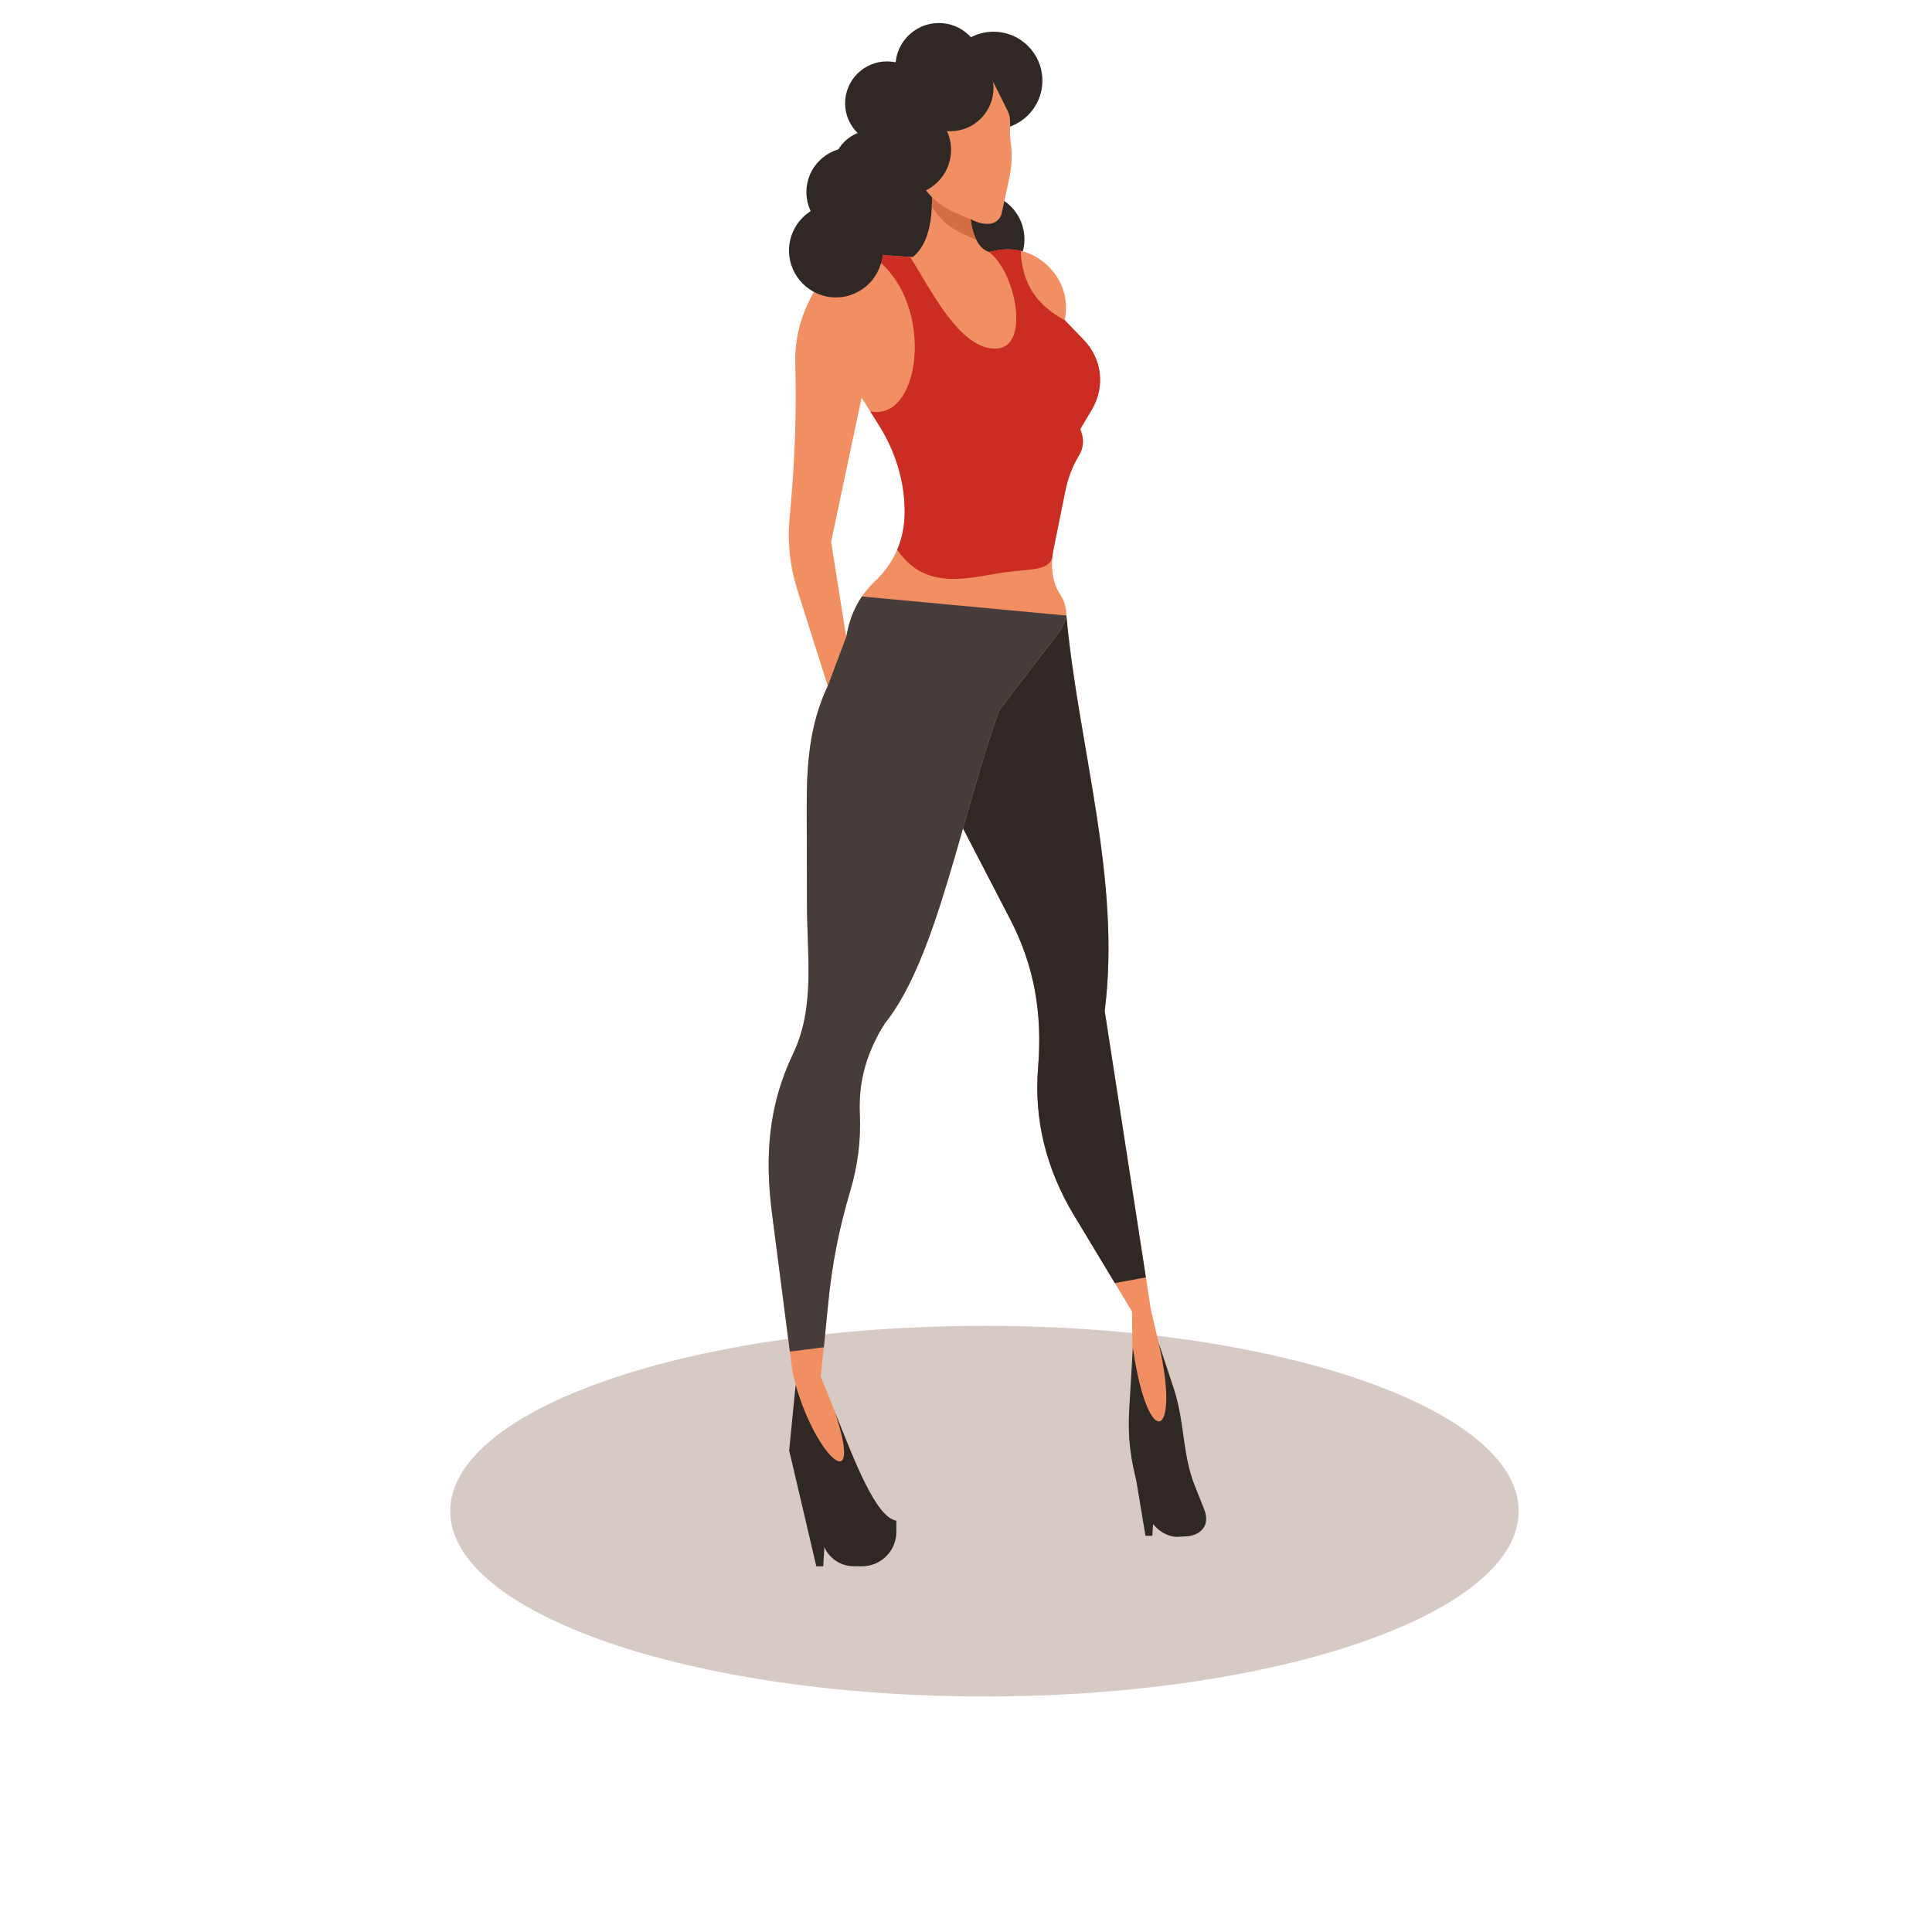 <?xml version="1.0" encoding="UTF-8" standalone="no"?>
<!-- Created with Inkscape (http://www.inkscape.org/) -->

<svg
   version="1.1"
   id="svg1"
   width="880"
   height="880"
   viewBox="0 0 880 880"
   sodipodi:docname="woman-red-shirt.svg"
   inkscape:version="1.3.2 (091e20e, 2023-11-25, custom)"
   xmlns:inkscape="http://www.inkscape.org/namespaces/inkscape"
   xmlns:sodipodi="http://sodipodi.sourceforge.net/DTD/sodipodi-0.dtd"
   xmlns="http://www.w3.org/2000/svg"
   xmlns:svg="http://www.w3.org/2000/svg">
  <defs
     id="defs1">
    <clipPath
       clipPathUnits="userSpaceOnUse"
       id="clipPath3">
      <path
         d="M 0,660 H 660 V 0 H 0 Z"
         transform="translate(-336.312,-80.465)"
         id="path3" />
    </clipPath>
    <clipPath
       clipPathUnits="userSpaceOnUse"
       id="clipPath5">
      <path
         d="M 0,660 H 660 V 0 H 0 Z"
         transform="translate(-334.164,-594.109)"
         id="path5" />
    </clipPath>
    <clipPath
       clipPathUnits="userSpaceOnUse"
       id="clipPath7">
      <path
         d="M 0,660 H 660 V 0 H 0 Z"
         transform="translate(-320.732,-622.461)"
         id="path7" />
    </clipPath>
    <clipPath
       clipPathUnits="userSpaceOnUse"
       id="clipPath9">
      <path
         d="M 0,660 H 660 V 0 H 0 Z"
         transform="translate(-364.063,-452.263)"
         id="path9" />
    </clipPath>
    <clipPath
       clipPathUnits="userSpaceOnUse"
       id="clipPath11">
      <path
         d="M 0,660 H 660 V 0 H 0 Z"
         transform="translate(-364.297,-449.625)"
         id="path11" />
    </clipPath>
    <clipPath
       clipPathUnits="userSpaceOnUse"
       id="clipPath13">
      <path
         d="M 0,660 H 660 V 0 H 0 Z"
         transform="translate(-282.774,-425.675)"
         id="path13" />
    </clipPath>
    <clipPath
       clipPathUnits="userSpaceOnUse"
       id="clipPath15">
      <path
         d="M 0,660 H 660 V 0 H 0 Z"
         transform="translate(-294.454,-456.233)"
         id="path15" />
    </clipPath>
    <clipPath
       clipPathUnits="userSpaceOnUse"
       id="clipPath17">
      <path
         d="M 0,660 H 660 V 0 H 0 Z"
         transform="translate(-297.287,-519.487)"
         id="path17" />
    </clipPath>
    <clipPath
       clipPathUnits="userSpaceOnUse"
       id="clipPath19">
      <path
         d="M 0,660 H 660 V 0 H 0 Z"
         transform="translate(-311.232,-571.734)"
         id="path19" />
    </clipPath>
    <clipPath
       clipPathUnits="userSpaceOnUse"
       id="clipPath21">
      <path
         d="M 0,660 H 660 V 0 H 0 Z"
         transform="translate(-318.333,-589.401)"
         id="path21" />
    </clipPath>
    <clipPath
       clipPathUnits="userSpaceOnUse"
       id="clipPath23">
      <path
         d="M 0,660 H 660 V 0 H 0 Z"
         transform="translate(-345.304,-611.185)"
         id="path23" />
    </clipPath>
    <clipPath
       clipPathUnits="userSpaceOnUse"
       id="clipPath25">
      <path
         d="M 0,660 H 660 V 0 H 0 Z"
         transform="translate(-324.626,-615.164)"
         id="path25" />
    </clipPath>
    <clipPath
       clipPathUnits="userSpaceOnUse"
       id="clipPath27">
      <path
         d="M 0,660 H 660 V 0 H 0 Z"
         transform="translate(-302.996,-610.44)"
         id="path27" />
    </clipPath>
    <clipPath
       clipPathUnits="userSpaceOnUse"
       id="clipPath29">
      <path
         d="M 0,660 H 660 V 0 H 0 Z"
         transform="translate(-309.386,-593.295)"
         id="path29" />
    </clipPath>
    <clipPath
       clipPathUnits="userSpaceOnUse"
       id="clipPath31">
      <path
         d="M 0,660 H 660 V 0 H 0 Z"
         transform="translate(-285.546,-558.398)"
         id="path31" />
    </clipPath>
    <clipPath
       clipPathUnits="userSpaceOnUse"
       id="clipPath33">
      <path
         d="M 0,660 H 660 V 0 H 0 Z"
         transform="translate(-290.678,-579.175)"
         id="path33" />
    </clipPath>
    <clipPath
       clipPathUnits="userSpaceOnUse"
       id="clipPath35">
      <path
         d="M 0,660 H 660 V 0 H 0 Z"
         transform="translate(-297.859,-588.766)"
         id="path35" />
    </clipPath>
    <clipPath
       clipPathUnits="userSpaceOnUse"
       id="clipPath37">
      <path
         d="M 0,660 H 660 V 0 H 0 Z"
         transform="translate(-271.8,-186.869)"
         id="path37" />
    </clipPath>
    <clipPath
       clipPathUnits="userSpaceOnUse"
       id="clipPath39">
      <path
         d="M 0,660 H 660 V 0 H 0 Z"
         transform="translate(-269.596,-164.495)"
         id="path39" />
    </clipPath>
    <clipPath
       clipPathUnits="userSpaceOnUse"
       id="clipPath41">
      <path
         d="M 0,660 H 660 V 0 H 0 Z"
         transform="translate(-387.001,-199.497)"
         id="path41" />
    </clipPath>
    <clipPath
       clipPathUnits="userSpaceOnUse"
       id="clipPath43">
      <path
         d="M 0,660 H 660 V 0 H 0 Z"
         transform="translate(-385.763,-168.72)"
         id="path43" />
    </clipPath>
  </defs>
  <sodipodi:namedview
     id="namedview1"
     pagecolor="#ffffff"
     bordercolor="#000000"
     borderopacity="0.25"
     inkscape:showpageshadow="2"
     inkscape:pageopacity="0.0"
     inkscape:pagecheckerboard="0"
     inkscape:deskcolor="#d1d1d1"
     inkscape:zoom="0.69318182"
     inkscape:cx="439.27869"
     inkscape:cy="440"
     inkscape:window-width="1440"
     inkscape:window-height="830"
     inkscape:window-x="-6"
     inkscape:window-y="-6"
     inkscape:window-maximized="1"
     inkscape:current-layer="g1">
    <inkscape:page
       x="0"
       y="0"
       inkscape:label="1"
       id="page1"
       width="880"
       height="880"
       margin="107.286 188.197 10.476 205.025"
       bleed="0" />
  </sodipodi:namedview>
  <g
     id="g1"
     inkscape:groupmode="layer"
     inkscape:label="1">
    <g
       id="group-MC0">
      <path
         id="path2"
         d="m 0,0 c 100.54,0 182.541,28.445 182.541,63.32 0,34.875 -82.001,63.322 -182.541,63.322 -100.541,0 -182.542,-28.447 -182.542,-63.322 C -182.542,28.445 -100.541,0 0,0"
         style="fill:#d7c9c4;fill-opacity:1;fill-rule:evenodd;stroke:none"
         transform="matrix(1.333,0,0,-1.333,448.415,772.714)"
         clip-path="url(#clipPath3)" />
      <path
         id="path4"
         d="m 0,0 c 8.727,0 15.802,-7.075 15.802,-15.801 0,-8.726 -7.075,-15.801 -15.802,-15.801 -5.923,0 -11.085,3.26 -13.79,8.082 -2.831,-2.578 -6.595,-4.149 -10.725,-4.149 -8.802,0 -15.937,7.135 -15.937,15.937 0,8.801 7.135,15.937 15.937,15.937 6.014,0 11.247,-3.33 13.961,-8.247 C -7.757,-1.53 -4.057,0 0,0 m 5.241,55.065 c 9.221,0 16.695,-7.475 16.695,-16.695 0,-9.222 -7.474,-16.697 -16.695,-16.697 -9.221,0 -16.696,7.475 -16.696,16.697 0,9.22 7.475,16.695 16.696,16.695"
         style="fill:#2f2825;fill-opacity:1;fill-rule:evenodd;stroke:none"
         transform="matrix(1.333,0,0,-1.333,445.552,87.854)"
         clip-path="url(#clipPath5)" />
      <path
         id="path6"
         d="m 0,0 c 8.174,0 14.84,6.667 14.84,14.841 0,8.174 -6.666,14.841 -14.84,14.841 -8.174,0 -14.841,-6.667 -14.841,-14.841 C -14.841,6.667 -8.174,0 0,0"
         style="fill:#2f2825;fill-opacity:1;fill-rule:evenodd;stroke:none"
         transform="matrix(1.333,0,0,-1.333,427.643,50.052)"
         clip-path="url(#clipPath7)" />
      <path
         id="path8"
         d="m 0,0 c 3.858,-46.04 19.112,-91.876 13.324,-137.67 l 15.767,-101.954 9.895,-42.793 -15.831,-9.893 -0.495,51.942 -19.8,32.83 c -9.614,15.939 -13.738,32.942 -12.304,50.478 1.496,18.285 -1.122,34.519 -9.571,50.802 l -45.144,87.018 z"
         style="fill:#f28f62;fill-opacity:1;fill-rule:evenodd;stroke:none"
         transform="matrix(1.333,0,0,-1.333,485.417,276.982)"
         clip-path="url(#clipPath9)" />
      <path
         id="path10"
         d="m 0,0 c 4.201,-45.154 18.766,-90.113 13.09,-135.032 l 14.077,-91.025 -10.612,-1.94 -13.929,23.098 c -9.614,15.938 -13.738,32.941 -12.305,50.477 1.496,18.285 -1.122,34.519 -9.57,50.802 l -45.144,87.018 57.732,17.313 6.499,-0.607 z"
         style="fill:#2f2825;fill-opacity:1;fill-rule:evenodd;stroke:none"
         transform="matrix(1.333,0,0,-1.333,485.729,280.5)"
         clip-path="url(#clipPath11)" />
      <path
         id="path12"
         d="m 0,0 c -6.352,-13.522 -7.228,-26.958 -7.189,-42.193 l 0.085,-32.064 c 0.048,-18.553 2.799,-35.647 -4.734,-51.407 -8.513,-17.805 -9.715,-35.276 -7.184,-54.847 l 6.938,-53.634 11.018,-46.276 15.866,1.321 -17.189,43.191 c 0.898,8.147 1.693,16.228 2.457,24.14 1.353,14.023 3.659,25.872 7.661,39.38 2.544,8.588 3.617,17.15 3.231,25.918 -0.401,9.091 1.221,16.965 5.183,25.158 1.08,2.231 2.245,4.292 3.506,6.163 17.859,22.422 26.024,71.289 39.037,106.933 l 20.468,26.711 c 2.846,3.716 3.008,8.607 0.414,12.503 -2.994,4.497 -3.528,10.248 -2.395,15.845 l 4.019,19.85 c 0.912,4.499 2.351,8.212 4.71,12.151 1.377,2.299 1.678,5.033 0.787,7.704 l -0.405,1.216 3.942,6.621 c 4.633,7.778 3.523,17.355 -2.77,23.866 l -6.489,6.718 c 1.407,6.768 -0.507,13.253 -5.368,18.186 -4.896,4.968 -11.412,6.969 -18.253,5.603 l -15.285,-3.049 -27.894,1.779 C 7.32,147.923 1.223,144.695 -2.265,138.788 l -2.193,-3.716 c -4.678,-7.927 -6.848,-16.038 -6.638,-24.924 0.411,-17.335 -0.082,-32.131 -1.649,-49.399 l -0.257,-2.839 c -0.824,-9.079 0.036,-16.988 2.789,-25.679 z m 11.567,98.514 5.891,-9.405 C 23.294,79.793 26.25,69.825 26.284,59.565 26.315,50.203 22.859,42.135 16.064,35.698 11.145,31.04 7.939,25.095 6.577,18.049 6.491,17.609 6.401,17.171 6.307,16.735 L 1.15,49.242 Z"
         style="fill:#f28f62;fill-opacity:1;fill-rule:evenodd;stroke:none"
         transform="matrix(1.333,0,0,-1.333,377.032,312.433)"
         clip-path="url(#clipPath13)" />
      <path
         id="path14"
         d="m 0,0 c -2.485,-3.649 -4.2,-7.837 -5.104,-12.509 -0.085,-0.44 -0.175,-0.878 -0.269,-1.314 l -6.307,-16.735 c -6.352,-13.522 -7.228,-26.959 -7.189,-42.193 l 0.085,-32.064 c 0.048,-18.553 2.799,-35.647 -4.735,-51.407 -8.512,-17.805 -9.714,-35.276 -7.183,-54.847 l 6.075,-46.971 11.609,1.5 c 0.489,4.784 0.953,9.527 1.406,14.213 1.353,14.023 3.659,25.872 7.661,39.38 2.544,8.588 3.617,17.15 3.231,25.918 -0.401,9.09 1.221,16.964 5.182,25.158 1.081,2.231 2.245,4.292 3.507,6.163 17.859,22.422 26.024,71.289 39.037,106.933 l 20.468,26.711 c 1.284,1.68 2.023,3.6 2.207,5.56 z"
         style="fill:#463d3b;fill-opacity:1;fill-rule:evenodd;stroke:none"
         transform="matrix(1.333,0,0,-1.333,392.605,271.689)"
         clip-path="url(#clipPath15)" />
      <path
         id="path16"
         d="m 0,0 c 0.98,-1.567 1.963,-3.136 2.945,-4.702 5.836,-9.316 8.792,-19.284 8.826,-29.545 0.015,-4.681 -0.84,-9.038 -2.55,-13.03 9.18,-13.802 23.674,-9.859 34.651,-8.063 10.151,1.66 17.121,0.483 18.362,5.547 0.092,0.941 0.236,1.885 0.426,2.823 1.34,6.616 2.679,13.233 4.019,19.85 0.912,4.5 2.351,8.213 4.71,12.152 1.377,2.299 1.677,5.033 0.787,7.704 -0.135,0.405 -0.27,0.81 -0.405,1.215 1.314,2.208 2.628,4.415 3.942,6.621 4.633,7.779 3.522,17.356 -2.771,23.867 -2.162,2.239 -4.325,4.478 -6.488,6.718 -9.547,4.98 -14.706,12.781 -15.018,23.699 -2.737,0.64 -5.638,0.681 -8.603,0.09 C 42.054,54.79 41.274,54.634 40.495,54.479 49.681,47.794 54.74,22.162 43.316,21.442 30.617,20.644 20.498,42.091 13.601,52.786 8.952,53.082 4.303,53.379 -0.346,53.675 22.649,39.494 17.941,-3.876 0,0"
         style="fill:#cc2d23;fill-opacity:1;fill-rule:evenodd;stroke:none"
         transform="matrix(1.333,0,0,-1.333,396.383,187.351)"
         clip-path="url(#clipPath17)" />
      <path
         id="path18"
         d="M 0,0 C 5.348,3.824 8.111,12.04 6.862,27.077 11.19,26.705 15.519,26.334 19.848,25.964 19.445,13.22 21.017,4.091 26.55,2.231 24.851,-1.607 23.153,-5.445 21.456,-9.284 14.305,-6.19 7.151,-3.096 0,0"
         style="fill:#f28f62;fill-opacity:1;fill-rule:evenodd;stroke:none"
         transform="matrix(1.333,0,0,-1.333,414.977,117.687)"
         clip-path="url(#clipPath19)" />
      <path
         id="path20"
         d="M 0,0 C 0.126,2.789 0.053,5.915 -0.238,9.41 4.09,9.039 8.419,8.667 12.748,8.297 12.479,-0.228 13.092,-7.134 15.183,-11.33 L 11.37,-9.683 C 6.463,-7.565 2.625,-4.282 0,0"
         style="fill:#d46d44;fill-opacity:1;fill-rule:evenodd;stroke:none"
         transform="matrix(1.333,0,0,-1.333,424.443,94.132)"
         clip-path="url(#clipPath21)" />
      <path
         id="path22"
         d="m 0,0 c 0.522,-4.281 0.321,-8.228 -0.624,-12.586 l -2.464,-11.38 c -0.446,-2.059 -2.131,-3.522 -4.234,-3.673 -1.626,-0.117 -3.243,0.171 -4.847,0.865 l -6.896,2.975 c -7.037,3.038 -11.877,8.471 -14.087,15.811 l -5.744,19.082 10.346,14.207 20.46,-0.309 6.929,-13.859 C -0.459,9.731 -0.152,8.313 -0.229,6.836 -0.359,4.438 -0.292,2.384 0,0"
         style="fill:#f28f62;fill-opacity:1;fill-rule:evenodd;stroke:none"
         transform="matrix(1.333,0,0,-1.333,460.405,65.087)"
         clip-path="url(#clipPath23)" />
      <path
         id="path24"
         d="m 0,0 c 8.142,0 14.779,6.639 14.779,14.779 0,8.14 -6.637,14.78 -14.779,14.78 -8.139,0 -14.78,-6.64 -14.78,-14.78 C -14.78,6.639 -8.139,0 0,0"
         style="fill:#2f2825;fill-opacity:1;fill-rule:evenodd;stroke:none"
         transform="matrix(1.333,0,0,-1.333,432.835,59.781)"
         clip-path="url(#clipPath25)" />
      <path
         id="path26"
         d="m 0,0 c 7.875,0 14.296,6.423 14.296,14.297 0,7.875 -6.421,14.298 -14.296,14.298 -7.874,0 -14.297,-6.423 -14.297,-14.298 C -14.297,6.423 -7.874,0 0,0"
         style="fill:#2f2825;fill-opacity:1;fill-rule:evenodd;stroke:none"
         transform="matrix(1.333,0,0,-1.333,403.994,66.08)"
         clip-path="url(#clipPath27)" />
      <path
         id="path28"
         d="m 0,0 c 8.547,0 15.52,6.973 15.52,15.521 0,8.548 -6.973,15.521 -15.52,15.521 -8.548,0 -15.521,-6.973 -15.521,-15.521 C -15.521,6.973 -8.548,0 0,0"
         style="fill:#2f2825;fill-opacity:1;fill-rule:evenodd;stroke:none"
         transform="matrix(1.333,0,0,-1.333,412.514,88.94)"
         clip-path="url(#clipPath29)" />
      <path
         id="path30"
         d="M 0,0 C 8.82,0 16.016,7.194 16.016,16.016 16.016,24.837 8.82,32.032 0,32.032 -8.822,32.032 -16.017,24.837 -16.017,16.016 -16.017,7.194 -8.822,0 0,0"
         style="fill:#2f2825;fill-opacity:1;fill-rule:evenodd;stroke:none"
         transform="matrix(1.333,0,0,-1.333,380.729,135.47)"
         clip-path="url(#clipPath31)" />
      <path
         id="path32"
         d="m 0,0 c 8.378,0 15.213,6.833 15.213,15.211 0,8.38 -6.835,15.213 -15.213,15.213 -8.378,0 -15.212,-6.833 -15.212,-15.213 C -15.212,6.833 -8.378,0 0,0"
         style="fill:#2f2825;fill-opacity:1;fill-rule:evenodd;stroke:none"
         transform="matrix(1.333,0,0,-1.333,387.571,107.766)"
         clip-path="url(#clipPath33)" />
      <path
         id="path34"
         d="m 0,0 c 7.357,0 13.357,6 13.357,13.356 0,7.358 -6,13.357 -13.357,13.357 -7.356,0 -13.356,-5.999 -13.356,-13.357 C -13.356,6 -7.356,0 0,0"
         style="fill:#2f2825;fill-opacity:1;fill-rule:evenodd;stroke:none"
         transform="matrix(1.333,0,0,-1.333,397.145,94.979)"
         clip-path="url(#clipPath35)" />
      <path
         id="path36"
         d="M 0,0 C -0.734,-7.459 -1.47,-14.914 -2.204,-22.374 1.684,-33.1 5.572,-43.825 9.461,-54.551 c 1.64,-4.525 5.738,-7.398 10.551,-7.398 h 2.701 c 6.438,0 11.691,5.252 11.691,11.691 v 3.892 C 27.415,-45.143 20.426,-26.675 13.437,-9.291 23.303,-38.846 7.323,-25.359 0,0"
         style="fill:#2f2825;fill-opacity:1;fill-rule:evenodd;stroke:none"
         transform="matrix(1.333,0,0,-1.333,362.4,630.841)"
         clip-path="url(#clipPath37)" />
      <path
         id="path38"
         d="m 0,0 9.275,-39.575 h 2.35 l 1.722,28.655 z"
         style="fill:#2f2825;fill-opacity:1;fill-rule:evenodd;stroke:none"
         transform="matrix(1.333,0,0,-1.333,359.462,660.673)"
         clip-path="url(#clipPath39)" />
      <path
         id="path40"
         d="m 0,0 c 5.321,-36.415 16.572,-30.939 8.716,2.055 l 5.245,-15.839 c 3.844,-11.607 2.846,-22.316 7.225,-33.331 l 3.162,-7.947 c 2.661,-6.695 -2.764,-9.117 -5.807,-9.274 l -3.267,-0.169 c -3.003,-0.153 -9.172,2.1 -11.736,11.02 l -1.827,6.357 c -2.591,9.023 -3.496,17.012 -2.954,26.143 z"
         style="fill:#2f2825;fill-opacity:1;fill-rule:evenodd;stroke:none"
         transform="matrix(1.333,0,0,-1.333,516.001,614.004)"
         clip-path="url(#clipPath41)" />
      <path
         id="path42"
         d="M 0,0 5.55,-33.385 H 7.901 L 9.623,-4.729 Z"
         style="fill:#2f2825;fill-opacity:1;fill-rule:evenodd;stroke:none"
         transform="matrix(1.333,0,0,-1.333,514.35,655.04)"
         clip-path="url(#clipPath43)" />
    </g>
  </g>
</svg>
